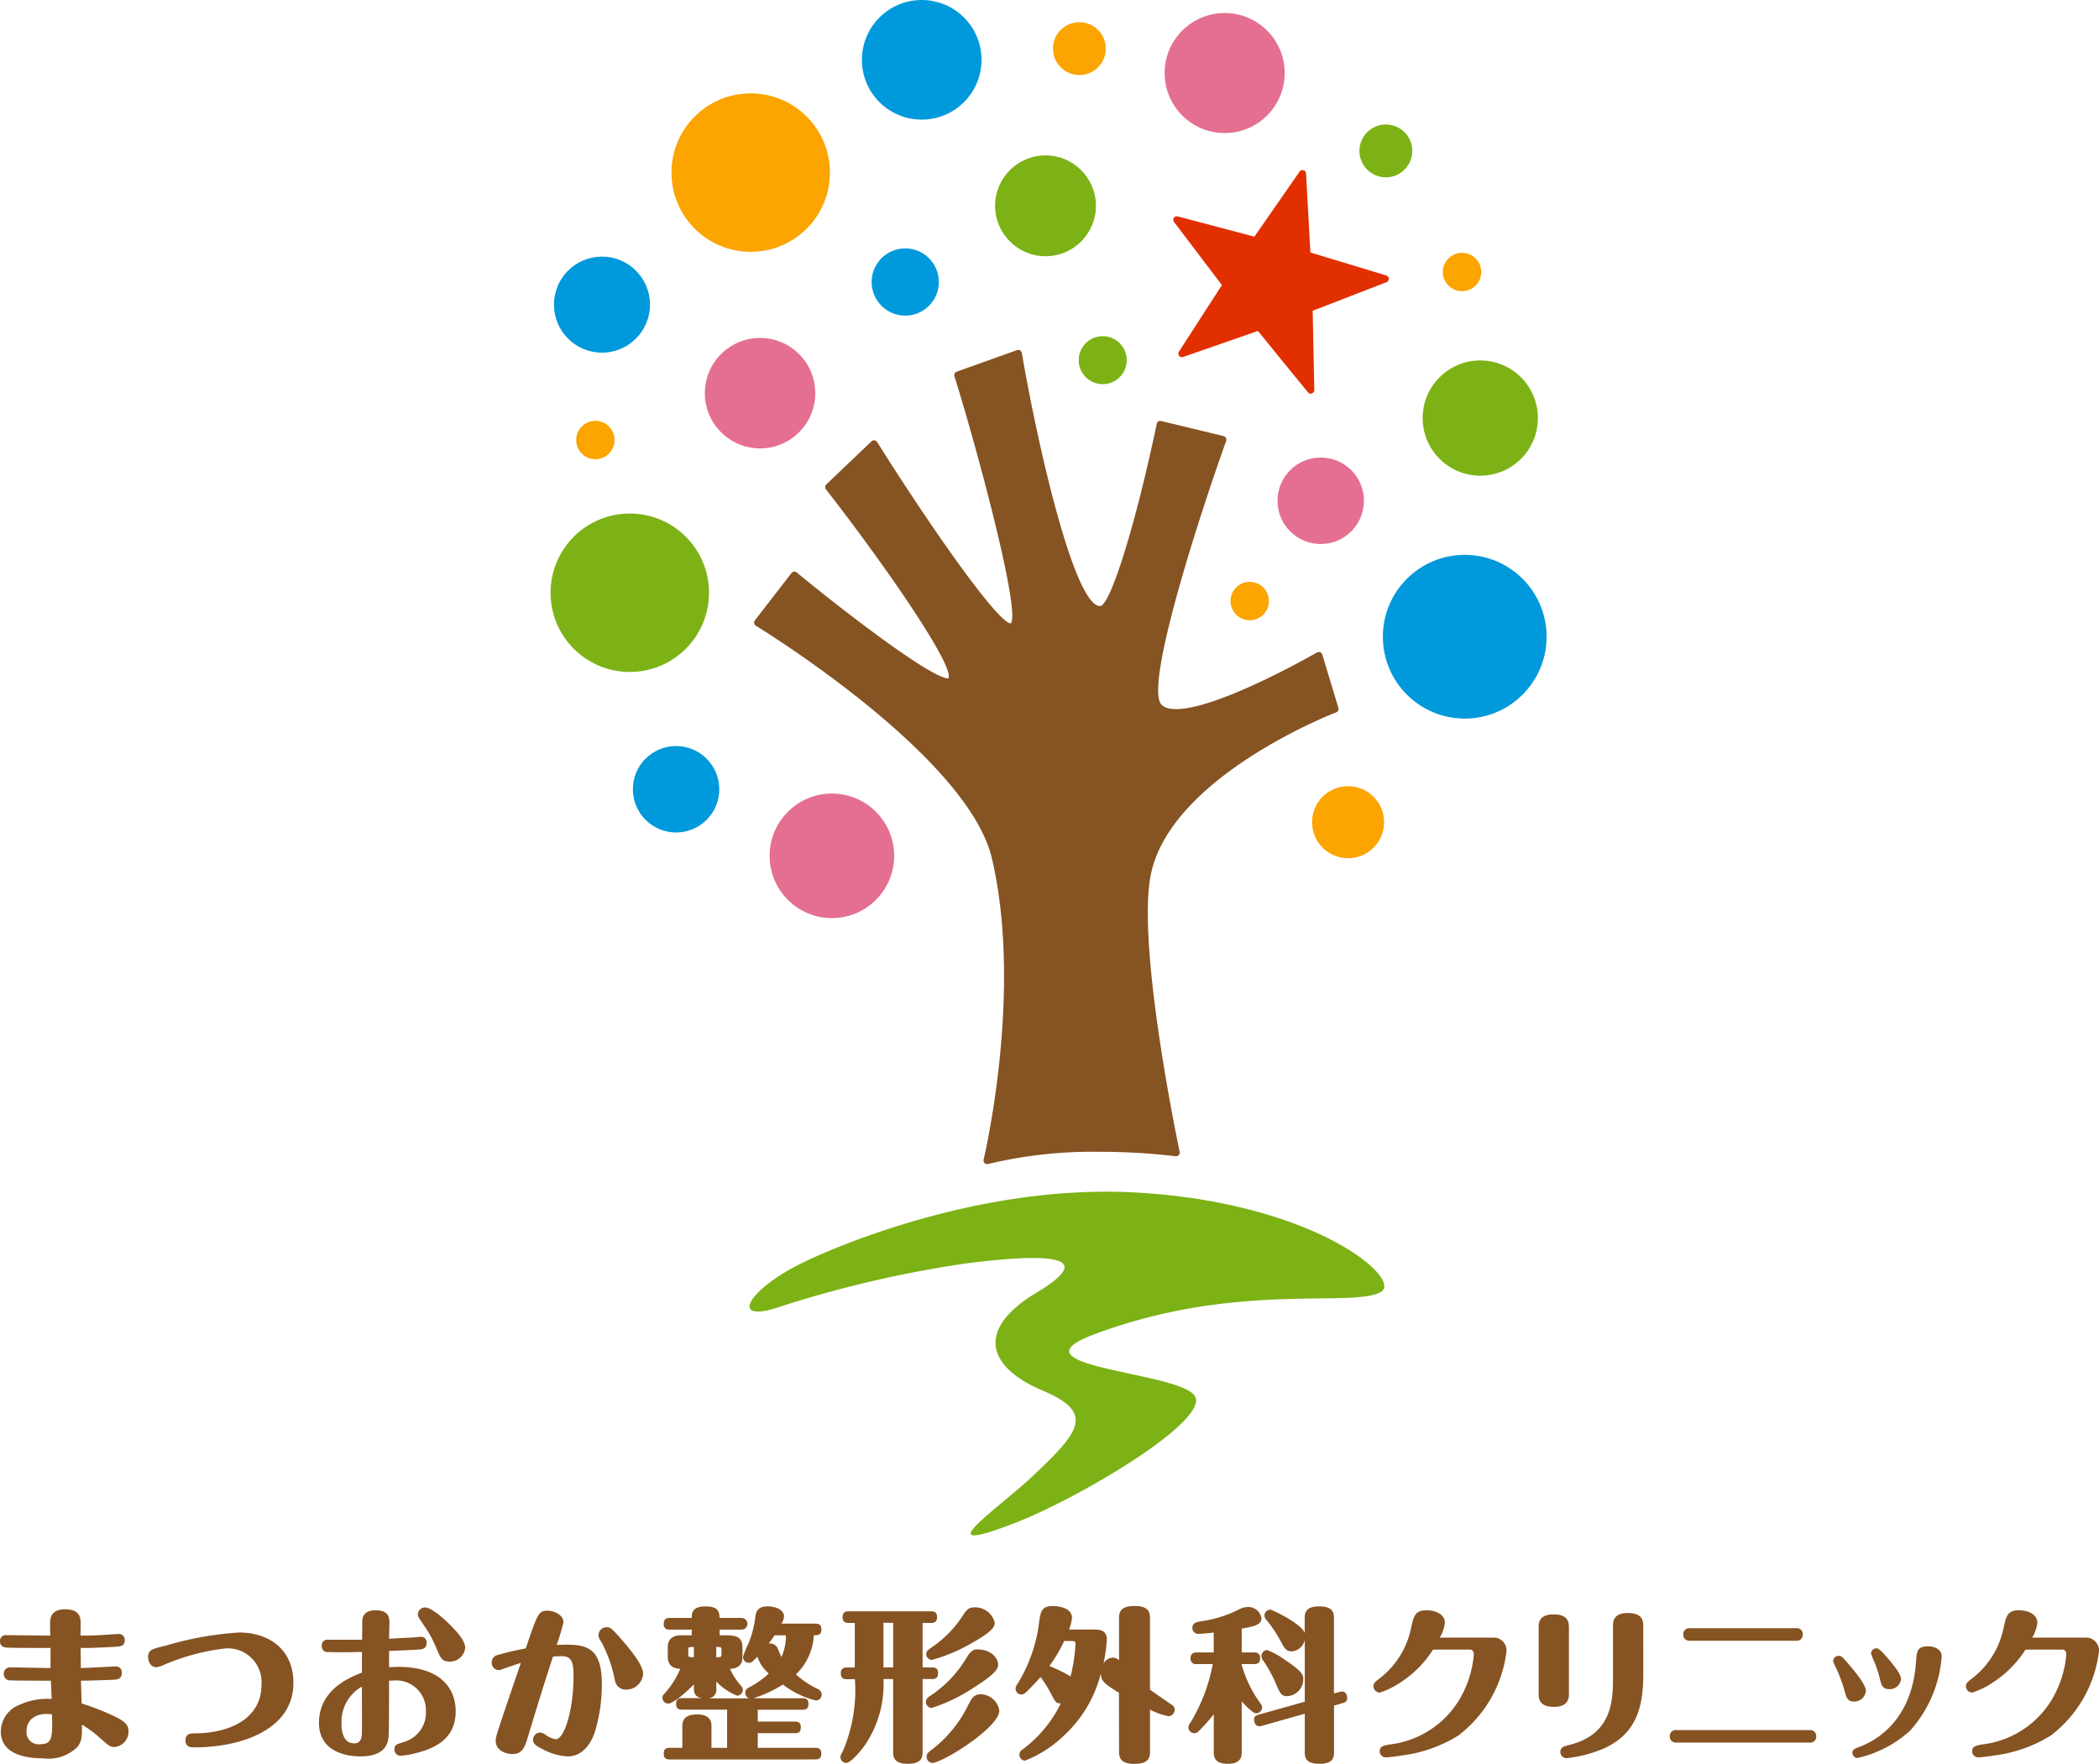 <svg xmlns="http://www.w3.org/2000/svg" width="147.566" height="124" viewBox="0 0 147.566 124">
  <g id="グループ_1444" data-name="グループ 1444" transform="translate(-293.458 -207.21)">
    <g id="グループ_1441" data-name="グループ 1441" transform="translate(293.458 320.117)">
      <path id="パス_2383" data-name="パス 2383" d="M301.613,402.715a.407.407,0,0,1,.405.451c0,.451-.313.474-.59.486-.127.011-1.585.069-2.279.069.012.255.035,1.377.047,1.6a17.746,17.746,0,0,1,2.325.914c.821.393.971.671.971,1.029a1.086,1.086,0,0,1-.971,1.122c-.313,0-.37-.047-1.192-.775a7.878,7.878,0,0,0-1.11-.8c0,.832,0,1.11-.278,1.526a2.9,2.9,0,0,1-2.44.845c-1.1,0-2.984-.232-2.984-1.886a2.027,2.027,0,0,1,1.273-1.862,4.714,4.714,0,0,1,2.3-.428c-.011-.243-.035-.913-.058-1.284-.59,0-2.313,0-2.834-.022a.439.439,0,0,1-.473-.463.433.433,0,0,1,.463-.451c.451,0,2.428.046,2.822.046V401.42c-1.481,0-2.337,0-3.03-.023-.162-.012-.521-.024-.521-.451a.4.4,0,0,1,.406-.428c.485,0,2.672.035,3.123.035,0-.116-.012-.867-.012-.914.023-.3.057-.937,1.053-.937,1.1,0,1.1.636,1.1,1.111,0,.115-.012.636-.012.74.578,0,.74,0,1.608-.047.174-.012.972-.069,1.076-.069a.414.414,0,0,1,.428.44c0,.428-.334.44-.67.463-.764.034-1.678.092-2.429.08,0,.231.011,1.215.011,1.411C299.531,402.831,301.509,402.715,301.613,402.715Zm-4.858,3.344c-.855,0-1.434.428-1.434,1.249a.847.847,0,0,0,.96.879c.879,0,.868-.509.834-2.105C297.033,406.082,296.917,406.059,296.755,406.059Z" transform="translate(-293.458 -398.471)" fill="#865323"/>
      <path id="パス_2384" data-name="パス 2384" d="M314.335,408.552c2.429,0,4.719-.994,4.719-3.423a2.373,2.373,0,0,0-2.544-2.545,15.344,15.344,0,0,0-4.246,1.122,2.451,2.451,0,0,1-.59.2c-.428,0-.59-.428-.59-.717,0-.5.255-.567,1.227-.8a23.221,23.221,0,0,1,5.17-.926c2.012,0,3.817,1.111,3.817,3.551,0,3.2-3.516,4.523-6.975,4.523-.219,0-.613,0-.613-.486S314.1,408.552,314.335,408.552Z" transform="translate(-300.67 -399.6)" fill="#865323"/>
      <path id="パス_2385" data-name="パス 2385" d="M336.339,402.686c.254-.012.4-.024.671-.024,2.777,0,4.014,1.365,4.014,3.135,0,1.908-1.446,2.591-2.787,2.926a5.558,5.558,0,0,1-1.088.186.427.427,0,0,1-.428-.463c0-.289.081-.324.717-.521a2.145,2.145,0,0,0,1.492-2.175,2.086,2.086,0,0,0-2.266-2.128c-.047,0-.278.011-.324.011,0,.544,0,3.644-.035,3.934-.047.416-.162,1.377-1.977,1.388-.405,0-2.915-.035-2.915-2.36,0-2.371,2.244-3.227,3.019-3.528V401.61c-.775.023-1.041.023-1.631.023-.209,0-.648-.012-.821-.012a.388.388,0,0,1-.37-.428.394.394,0,0,1,.44-.44h2.395c0-.15.011-1.123.011-1.168,0-.313,0-.9.936-.9.891,0,.972.474.972.844,0,.185-.023.994-.023,1.156,1.4-.08,1.631-.08,1.955-.115.1-.012.278-.024.3-.024a.38.38,0,0,1,.382.428c0,.428-.3.451-.613.474s-1.735.082-2.024.093Zm-3.344,4c0,.185,0,1.353.891,1.353.486,0,.532-.428.544-.682.012-.474,0-2.788,0-3.308A2.833,2.833,0,0,0,333,406.688Zm6.628-5.436a7.67,7.67,0,0,0-.821-1.492c-.4-.59-.44-.648-.44-.787a.51.51,0,0,1,.509-.486c.5,0,1.492.96,1.608,1.076.567.543,1.215,1.25,1.215,1.758a1.093,1.093,0,0,1-1.006.973C340.064,402.293,340.006,402.153,339.624,401.252Z" transform="translate(-308.988 -398.383)" fill="#865323"/>
      <path id="パス_2386" data-name="パス 2386" d="M357.237,401.262c1.55,0,2.476.37,2.476,2.764a11.565,11.565,0,0,1-.509,3.436c-.115.312-.613,1.654-1.886,1.654a4.123,4.123,0,0,1-1.792-.521c-.58-.278-.648-.451-.648-.648a.509.509,0,0,1,.486-.509.681.681,0,0,1,.393.162,1.833,1.833,0,0,0,.705.313c.637,0,1.261-2.14,1.261-4.4,0-.9-.07-1.446-.822-1.446-.069,0-.463.011-.625.035q-.885,2.724-1.712,5.483c-.254.867-.417,1.365-1.145,1.365-.266,0-1.168-.139-1.168-.937,0-.289.046-.417,1.77-5.471-.324.1-1.006.336-1.238.416a.8.8,0,0,1-.313.092.514.514,0,0,1-.5-.532.541.541,0,0,1,.462-.543c.695-.2,1.215-.313,1.932-.451.856-2.51.9-2.649,1.539-2.649.463,0,1.11.289,1.11.821a15.975,15.975,0,0,1-.474,1.585C356.972,401.262,357.087,401.262,357.237,401.262Zm3.736-.509c.705.8,1.642,1.92,1.642,2.557a1.192,1.192,0,0,1-1.191,1.11.759.759,0,0,1-.787-.636,9.834,9.834,0,0,0-.89-2.591c-.243-.4-.266-.451-.266-.613a.561.561,0,0,1,.59-.544C360.28,400.035,360.4,400.1,360.974,400.753Z" transform="translate(-317.402 -398.543)" fill="#865323"/>
      <path id="パス_2387" data-name="パス 2387" d="M374.492,403.833c-.961.994-1.608,1.354-1.793,1.354a.413.413,0,0,1-.416-.405c0-.151.047-.208.2-.359a6.3,6.3,0,0,0,1.052-1.677c-.6-.023-.879-.347-.879-.821,0-.728,0-.81.011-.879.012-.116.116-.659.9-.659h.775v-.4h-1.551a.361.361,0,0,1-.416-.406c0-.358.209-.416.416-.416h1.551c0-.324.023-.809.96-.809.844,0,.994.313.994.809h1.55a.411.411,0,1,1,0,.822H376.3v.4h.37c.556,0,1.238,0,1.238.821a7.907,7.907,0,0,1-.024.984c-.023.092-.15.532-.855.555a4.682,4.682,0,0,0,.705,1.1c.127.15.2.219.2.37a.418.418,0,0,1-.394.416,4.089,4.089,0,0,1-1.469-.994v.521a.59.59,0,0,1-.612.659h2.915a.4.4,0,0,1-.266-.382c0-.255.127-.313.381-.451a6.124,6.124,0,0,0,1.272-.914,2.581,2.581,0,0,1-.8-1.18c-.382.381-.416.428-.613.428a.4.4,0,0,1-.4-.416,5.849,5.849,0,0,1,.369-.914,7.19,7.19,0,0,0,.5-1.92c.046-.359.185-.717.856-.717.555,0,1.157.231,1.157.705a1.086,1.086,0,0,1-.185.509h2.395c.255,0,.417.092.417.4,0,.417-.243.417-.533.417a4.063,4.063,0,0,1-1.26,2.752,6.368,6.368,0,0,0,1.526,1.019.44.44,0,0,1,.289.4.42.42,0,0,1-.4.417,6.258,6.258,0,0,1-2.325-1.122,9.009,9.009,0,0,1-2.07.96h3.446c.255,0,.417.081.417.393s-.127.417-.417.417h-3.146v.832h2.626c.242,0,.4.092.4.4s-.116.416-.4.416h-2.626v1.03h4.048c.255,0,.417.092.417.4s-.128.416-.417.416H372.791c-.184,0-.416-.035-.416-.4,0-.277.1-.416.416-.416h.891v-1.527c0-.382.151-.822,1.029-.822.707,0,1.019.29,1.019.822v1.527h1.1v-2.684H373.66c-.185,0-.417-.035-.417-.394,0-.289.1-.416.417-.416h1.446c-.278-.035-.613-.128-.613-.648Zm0-2.626c-.37,0-.393,0-.393.22v.266c0,.232.022.232.393.232Zm1.573.718c.336,0,.37,0,.37-.232v-.266c0-.22-.035-.22-.37-.22Zm4.1-1.539c-.174.254-.232.347-.417.578a.621.621,0,0,1,.578.232c.057.092.266.612.323.717a3.576,3.576,0,0,0,.313-1.527Z" transform="translate(-325.711 -398.327)" fill="#865323"/>
      <path id="パス_2388" data-name="パス 2388" d="M396.483,403.518a7.6,7.6,0,0,1-1.342,4.7c-.254.347-.936,1.191-1.284,1.191a.409.409,0,0,1-.4-.4c0-.1.035-.174.185-.451a10.929,10.929,0,0,0,.832-5.031H393.9c-.289,0-.416-.116-.416-.428s.2-.393.416-.393h.567v-3.134h-.44c-.277,0-.416-.116-.416-.417,0-.336.2-.4.416-.4h5.807c.312,0,.416.139.416.417,0,.358-.22.4-.416.4h-.6V402.7h.671c.313,0,.417.139.417.417,0,.347-.219.4-.417.4h-.671v5.17c0,.625-.416.787-1.052.787-.764,0-1.018-.29-1.018-.787v-5.17Zm0-3.956V402.7h.683v-3.134Zm8.062,2.9c0,.243,0,.578-1.654,1.619a12.09,12.09,0,0,1-3.02,1.469.42.42,0,0,1-.4-.416c0-.243.163-.347.324-.451a8.227,8.227,0,0,0,2.5-2.614c.174-.289.393-.636.752-.636C404.279,401.436,404.545,402.258,404.545,402.466Zm-.242-2.926c0,.232,0,.544-1.539,1.412a11.818,11.818,0,0,1-2.88,1.225.407.407,0,0,1-.393-.4c0-.219.127-.3.289-.417a7.883,7.883,0,0,0,2.268-2.279c.174-.266.381-.59.717-.59A1.407,1.407,0,0,1,404.3,399.539Zm.323,6.2c0,1.2-4.014,3.678-4.708,3.678a.422.422,0,0,1-.4-.428c0-.243.081-.289.52-.624a8.833,8.833,0,0,0,2.406-3.019c.2-.382.347-.694.763-.752A1.346,1.346,0,0,1,404.626,405.739Z" transform="translate(-334.373 -398.383)" fill="#865323"/>
      <path id="パス_2389" data-name="パス 2389" d="M421.565,404.407c-1.133-.682-1.26-.867-1.271-1.365a8.874,8.874,0,0,1-2.58,4.361,8.244,8.244,0,0,1-2.764,1.781.419.419,0,0,1-.162-.786,8.835,8.835,0,0,0,2.684-3.239c-.336,0-.369-.082-.728-.763a7.563,7.563,0,0,0-.694-1.088c-.405.463-.926.984-1.041,1.088a.454.454,0,0,1-.313.139.412.412,0,0,1-.4-.417.541.541,0,0,1,.116-.3,10.649,10.649,0,0,0,1.526-4.257c.1-.809.162-1.248.972-1.248.347,0,1.354.1,1.354.832a3.056,3.056,0,0,1-.209.822h1.713c.428,0,.948.023.948.717a12.15,12.15,0,0,1-.243,1.7.751.751,0,0,1,.659-.439.568.568,0,0,1,.439.185V399.12c0-.636.417-.809,1.111-.809.786,0,1.064.289,1.064.809v5.066c.3.232,1.029.717,1.538,1.076a.375.375,0,0,1,.2.336.466.466,0,0,1-.428.463,4.962,4.962,0,0,1-1.307-.463v3c0,.636-.428.81-1.111.81-.786,0-1.065-.289-1.065-.81Zm-3.852-3.632a10.444,10.444,0,0,1-1.041,1.758,9.972,9.972,0,0,1,1.492.728,12.065,12.065,0,0,0,.347-2.289c0-.2-.151-.2-.231-.2Z" transform="translate(-342.899 -398.311)" fill="#865323"/>
      <path id="パス_2390" data-name="パス 2390" d="M438.619,408.633c0,.5-.277.787-.972.787-.775,0-.994-.324-.994-.787v-2.695a12.933,12.933,0,0,1-1.065,1.191.388.388,0,0,1-.3.139.415.415,0,0,1-.416-.417c0-.1.023-.151.139-.323a12.283,12.283,0,0,0,1.573-4.119h-1.134a.365.365,0,0,1-.428-.4c0-.347.2-.416.428-.416h1.2v-1.4c-.358.047-.971.093-1.076.093a.409.409,0,0,1-.428-.417c0-.359.312-.417.578-.463a8.583,8.583,0,0,0,2.672-.822,1.314,1.314,0,0,1,.625-.185.933.933,0,0,1,.984.8c0,.428-.463.555-1.388.717v1.677h.879a.366.366,0,0,1,.417.4c0,.37-.231.416-.417.416h-.879v.059a8.393,8.393,0,0,0,1.261,2.625c.139.2.174.232.174.359a.422.422,0,0,1-.417.416c-.243,0-.705-.5-1.018-.833Zm6.894-4.268a.7.7,0,0,1,.174-.023c.313,0,.347.382.347.486,0,.07,0,.231-.313.324l-.613.174v3.307c0,.5-.254.787-1.006.787-.648,0-1.052-.162-1.052-.787V405.9l-3.031.856a.451.451,0,0,1-.161.023c-.267,0-.37-.243-.37-.486,0-.186.127-.278.312-.324l3.251-.914V400.71a1.021,1.021,0,0,1-.938.809c-.381,0-.555-.323-.682-.578a9.8,9.8,0,0,0-1.076-1.642.437.437,0,0,1-.139-.313.41.41,0,0,1,.4-.4c.162,0,2.221.994,2.429,1.642v-1.087c0-.521.289-.786,1.006-.786.613,0,1.052.151,1.052.786v5.332Zm-5.1-2.938a5.405,5.405,0,0,1,1.284.717c1.226.81,1.25,1.065,1.25,1.342a1.2,1.2,0,0,1-1.134,1.18c-.416,0-.52-.243-.763-.809a9.41,9.41,0,0,0-.925-1.7.5.5,0,0,1-.116-.359A.411.411,0,0,1,440.412,401.427Z" transform="translate(-351.321 -398.327)" fill="#865323"/>
      <path id="パス_2391" data-name="パス 2391" d="M465.328,400.74a.9.9,0,0,1,.913.937,8.744,8.744,0,0,1-3.4,5.956,9.9,9.9,0,0,1-4,1.4c-.208.035-.879.127-1.075.127a.423.423,0,0,1-.44-.428c0-.347.254-.393.659-.474a6.617,6.617,0,0,0,4.975-3.215,7.425,7.425,0,0,0,.983-3.123c0-.174-.08-.336-.278-.336h-2.591a7.565,7.565,0,0,1-2.243,2.279,5.783,5.783,0,0,1-1.492.74.442.442,0,0,1-.451-.44c0-.209.081-.289.463-.578a5.978,5.978,0,0,0,2.162-3.436c.209-.96.289-1.33,1.133-1.33.474,0,1.261.207,1.261.89a2.6,2.6,0,0,1-.359,1.03Z" transform="translate(-360.328 -398.519)" fill="#865323"/>
      <path id="パス_2392" data-name="パス 2392" d="M478.672,404.82c0,.243,0,.926-1.041.926-1.087,0-1.087-.613-1.087-.937v-4.638c0-.29,0-.926,1.052-.926,1.018,0,1.076.555,1.076.938Zm5.228-1.376c0,2.36-.5,4.21-2.8,5.239a9.23,9.23,0,0,1-2.591.672.444.444,0,0,1-.44-.428c0-.347.243-.405.613-.5,3.088-.74,3.088-3.262,3.088-4.766v-3.586c0-.289,0-.925,1.041-.925s1.087.555,1.087.925Z" transform="translate(-368.372 -398.656)" fill="#865323"/>
      <path id="パス_2393" data-name="パス 2393" d="M501.984,408.113a.425.425,0,0,1,.463.44.414.414,0,0,1-.463.44h-9.369a.414.414,0,0,1-.463-.44.419.419,0,0,1,.463-.44Zm-.948-7.16a.414.414,0,0,1,.463.44.419.419,0,0,1-.463.44h-7.473a.419.419,0,0,1-.463-.44.414.414,0,0,1,.463-.44Z" transform="translate(-374.759 -399.392)" fill="#865323"/>
      <path id="パス_2394" data-name="パス 2394" d="M512.366,406.161a11.06,11.06,0,0,0-.6-1.585,1.774,1.774,0,0,1-.185-.44.384.384,0,0,1,.393-.359c.185,0,.255.058.81.717.44.521,1.1,1.342,1.1,1.736a.821.821,0,0,1-.821.763C512.6,406.994,512.528,406.763,512.366,406.161Zm6.847-2.325A8.771,8.771,0,0,1,517,409.03a8.161,8.161,0,0,1-3.713,1.932.368.368,0,0,1-.347-.37c0-.231.162-.289.44-.393,1.839-.682,3.782-2.429,4.026-5.969.057-.786.08-1.121.879-1.121C518.473,403.108,519.213,403.177,519.213,403.836Zm-4.581-.59c.139,0,.417.231.984.926.5.612.74.971.74,1.249a.8.8,0,0,1-.822.7c-.485,0-.567-.3-.682-.8a7.524,7.524,0,0,0-.4-1.179,4.323,4.323,0,0,1-.209-.545A.4.4,0,0,1,514.632,403.246Z" transform="translate(-382.708 -400.274)" fill="#865323"/>
      <path id="パス_2395" data-name="パス 2395" d="M535.828,400.74a.905.905,0,0,1,.913.937,8.745,8.745,0,0,1-3.4,5.956,9.891,9.891,0,0,1-4,1.4c-.207.035-.879.127-1.075.127a.423.423,0,0,1-.44-.428c0-.347.254-.393.659-.474a6.616,6.616,0,0,0,4.974-3.215,7.429,7.429,0,0,0,.983-3.123c0-.174-.081-.336-.278-.336h-2.591a7.571,7.571,0,0,1-2.243,2.279,5.786,5.786,0,0,1-1.492.74.441.441,0,0,1-.451-.44c0-.209.08-.289.463-.578a5.976,5.976,0,0,0,2.163-3.436c.209-.96.289-1.33,1.133-1.33.474,0,1.261.207,1.261.89a2.6,2.6,0,0,1-.359,1.03Z" transform="translate(-389.175 -398.519)" fill="#865323"/>
    </g>
    <g id="グループ_1443" data-name="グループ 1443" transform="translate(332.164 207.21)">
      <g id="グループ_1442" data-name="グループ 1442">
        <path id="パス_2396" data-name="パス 2396" d="M386.333,354.028s11.34-5.7,23.678-4.948c12.506.763,18.566,6.1,17.031,6.976-2.028,1.16-10.144-.773-20.191,2.995-6.065,2.275,5.672,2.595,7.053,4.251s-8.033,7.229-12.559,8.985c-6.473,2.512-1.352-.869,1.214-3.285,3.305-3.11,4.39-4.444.715-6-4.019-1.7-4.676-4.363-.438-6.9,5.079-3.04-.879-2.551-4.776-2.074a80.029,80.029,0,0,0-13.615,3.181C381.249,358.182,382.6,355.863,386.333,354.028Z" transform="translate(-368.66 -265.232)" fill="#7cb215"/>
        <path id="パス_2397" data-name="パス 2397" d="M399.577,306.092a.257.257,0,0,1-.25-.318c.028-.116,2.781-11.734.589-21.152-1.694-7.273-16.45-16.288-16.6-16.379a.257.257,0,0,1-.07-.378l2.572-3.328a.259.259,0,0,1,.174-.1l.029,0a.261.261,0,0,1,.163.058c3.646,2.994,9.492,7.449,10.657,7.449h0c.508-.724-4.073-7.472-8.6-13.295a.257.257,0,0,1,.026-.344l3.177-3.026a.256.256,0,0,1,.177-.071l.032,0a.259.259,0,0,1,.187.118c3.938,6.268,8.53,12.751,9.394,12.751.7-.748-2.2-11.714-3.959-17.379a.258.258,0,0,1,.16-.319l4.237-1.513a.257.257,0,0,1,.34.2c1.185,6.878,3.726,17.79,5.5,17.79.719,0,2.506-5.745,3.984-12.807a.258.258,0,0,1,.312-.2l4.387,1.059a.259.259,0,0,1,.167.128.261.261,0,0,1,.016.209c-1.93,5.4-5.392,16.179-4.688,18.29.047.141.188.567,1.162.567,3,0,9.838-3.941,9.908-3.981a.256.256,0,0,1,.129-.035.262.262,0,0,1,.095.018.258.258,0,0,1,.152.165l1.133,3.746a.257.257,0,0,1-.155.315c-.114.043-11.408,4.4-12.992,11.217-1.139,4.9,1.956,19.531,1.987,19.678a.258.258,0,0,1-.252.311.232.232,0,0,1-.035,0,44.872,44.872,0,0,0-5.367-.311,31.482,31.482,0,0,0-7.807.857A.264.264,0,0,1,399.577,306.092Z" transform="translate(-368.881 -224.25)" fill="#865323"/>
        <circle id="楕円形_284" data-name="楕円形 284" cx="3.039" cy="3.039" r="3.039" transform="translate(51.106 32.167)" fill="#e56f90"/>
        <circle id="楕円形_285" data-name="楕円形 285" cx="3.545" cy="3.545" r="3.545" transform="translate(31.252 10.924)" fill="#7cb215"/>
        <circle id="楕円形_286" data-name="楕円形 286" cx="5.57" cy="5.57" r="5.57" transform="translate(8.5 6.564)" fill="#fca400"/>
        <circle id="楕円形_287" data-name="楕円形 287" cx="3.882" cy="3.882" r="3.882" transform="translate(10.847 23.759)" fill="#e56f90"/>
        <circle id="楕円形_288" data-name="楕円形 288" cx="2.363" cy="2.363" r="2.363" transform="translate(22.572 17.463)" fill="#0099db"/>
        <circle id="楕円形_289" data-name="楕円形 289" cx="4.22" cy="4.22" r="4.22" transform="translate(43.172 0.915)" fill="#e56f90"/>
        <circle id="楕円形_290" data-name="楕円形 290" cx="5.57" cy="5.57" r="5.57" transform="translate(0 36.102)" fill="#7cb215"/>
        <circle id="楕円形_291" data-name="楕円形 291" cx="3.038" cy="3.038" r="3.038" transform="translate(5.786 52.449)" fill="#0099db"/>
        <circle id="楕円形_292" data-name="楕円形 292" cx="2.532" cy="2.532" r="2.532" transform="translate(53.535 55.272)" fill="#fca400"/>
        <circle id="楕円形_293" data-name="楕円形 293" cx="5.756" cy="5.756" r="5.756" transform="translate(58.513 39.007)" fill="#0099db"/>
        <circle id="楕円形_294" data-name="楕円形 294" cx="3.376" cy="3.376" r="3.376" transform="translate(0.239 18.04)" fill="#0099db"/>
        <circle id="楕円形_295" data-name="楕円形 295" cx="4.378" cy="4.378" r="4.378" transform="translate(15.401 55.789)" fill="#e56f90"/>
        <circle id="楕円形_296" data-name="楕円形 296" cx="1.857" cy="1.857" r="1.857" transform="translate(35.32 1.561)" fill="#fca400"/>
        <circle id="楕円形_297" data-name="楕円形 297" cx="1.857" cy="1.857" r="1.857" transform="translate(56.867 8.753)" fill="#7cb215"/>
        <circle id="楕円形_298" data-name="楕円形 298" cx="1.35" cy="1.35" r="1.35" transform="translate(62.728 17.773)" fill="#fca400"/>
        <circle id="楕円形_299" data-name="楕円形 299" cx="1.35" cy="1.35" r="1.35" transform="translate(47.803 40.905)" fill="#fca400"/>
        <circle id="楕円形_300" data-name="楕円形 300" cx="1.35" cy="1.35" r="1.35" transform="translate(1.802 29.585)" fill="#fca400"/>
        <circle id="楕円形_301" data-name="楕円形 301" cx="4.051" cy="4.051" r="4.051" transform="translate(61.311 25.34)" fill="#7cb215"/>
        <circle id="楕円形_302" data-name="楕円形 302" cx="1.688" cy="1.688" r="1.688" transform="translate(37.13 23.633)" fill="#7cb215"/>
        <circle id="楕円形_303" data-name="楕円形 303" cx="4.205" cy="4.205" r="4.205" transform="translate(21.888)" fill="#0099db"/>
      </g>
      <path id="パス_2398" data-name="パス 2398" d="M442.723,243.169a.251.251,0,0,1-.185-.092l-3.52-4.319-5.261,1.83a.252.252,0,0,1-.091.014.25.25,0,0,1-.2-.385l3.02-4.683-3.366-4.437a.25.25,0,0,1,.208-.4.213.213,0,0,1,.055.009l5.388,1.424,3.177-4.574a.25.25,0,0,1,.214-.108.256.256,0,0,1,.059.009.25.25,0,0,1,.181.226l.306,5.561,5.335,1.614a.249.249,0,0,1,.018.471l-5.193,2.011.115,5.571a.25.25,0,0,1-.164.239A.253.253,0,0,1,442.723,243.169Z" transform="translate(-389.289 -215.492)" fill="#e22f00"/>
    </g>
  </g>
</svg>
